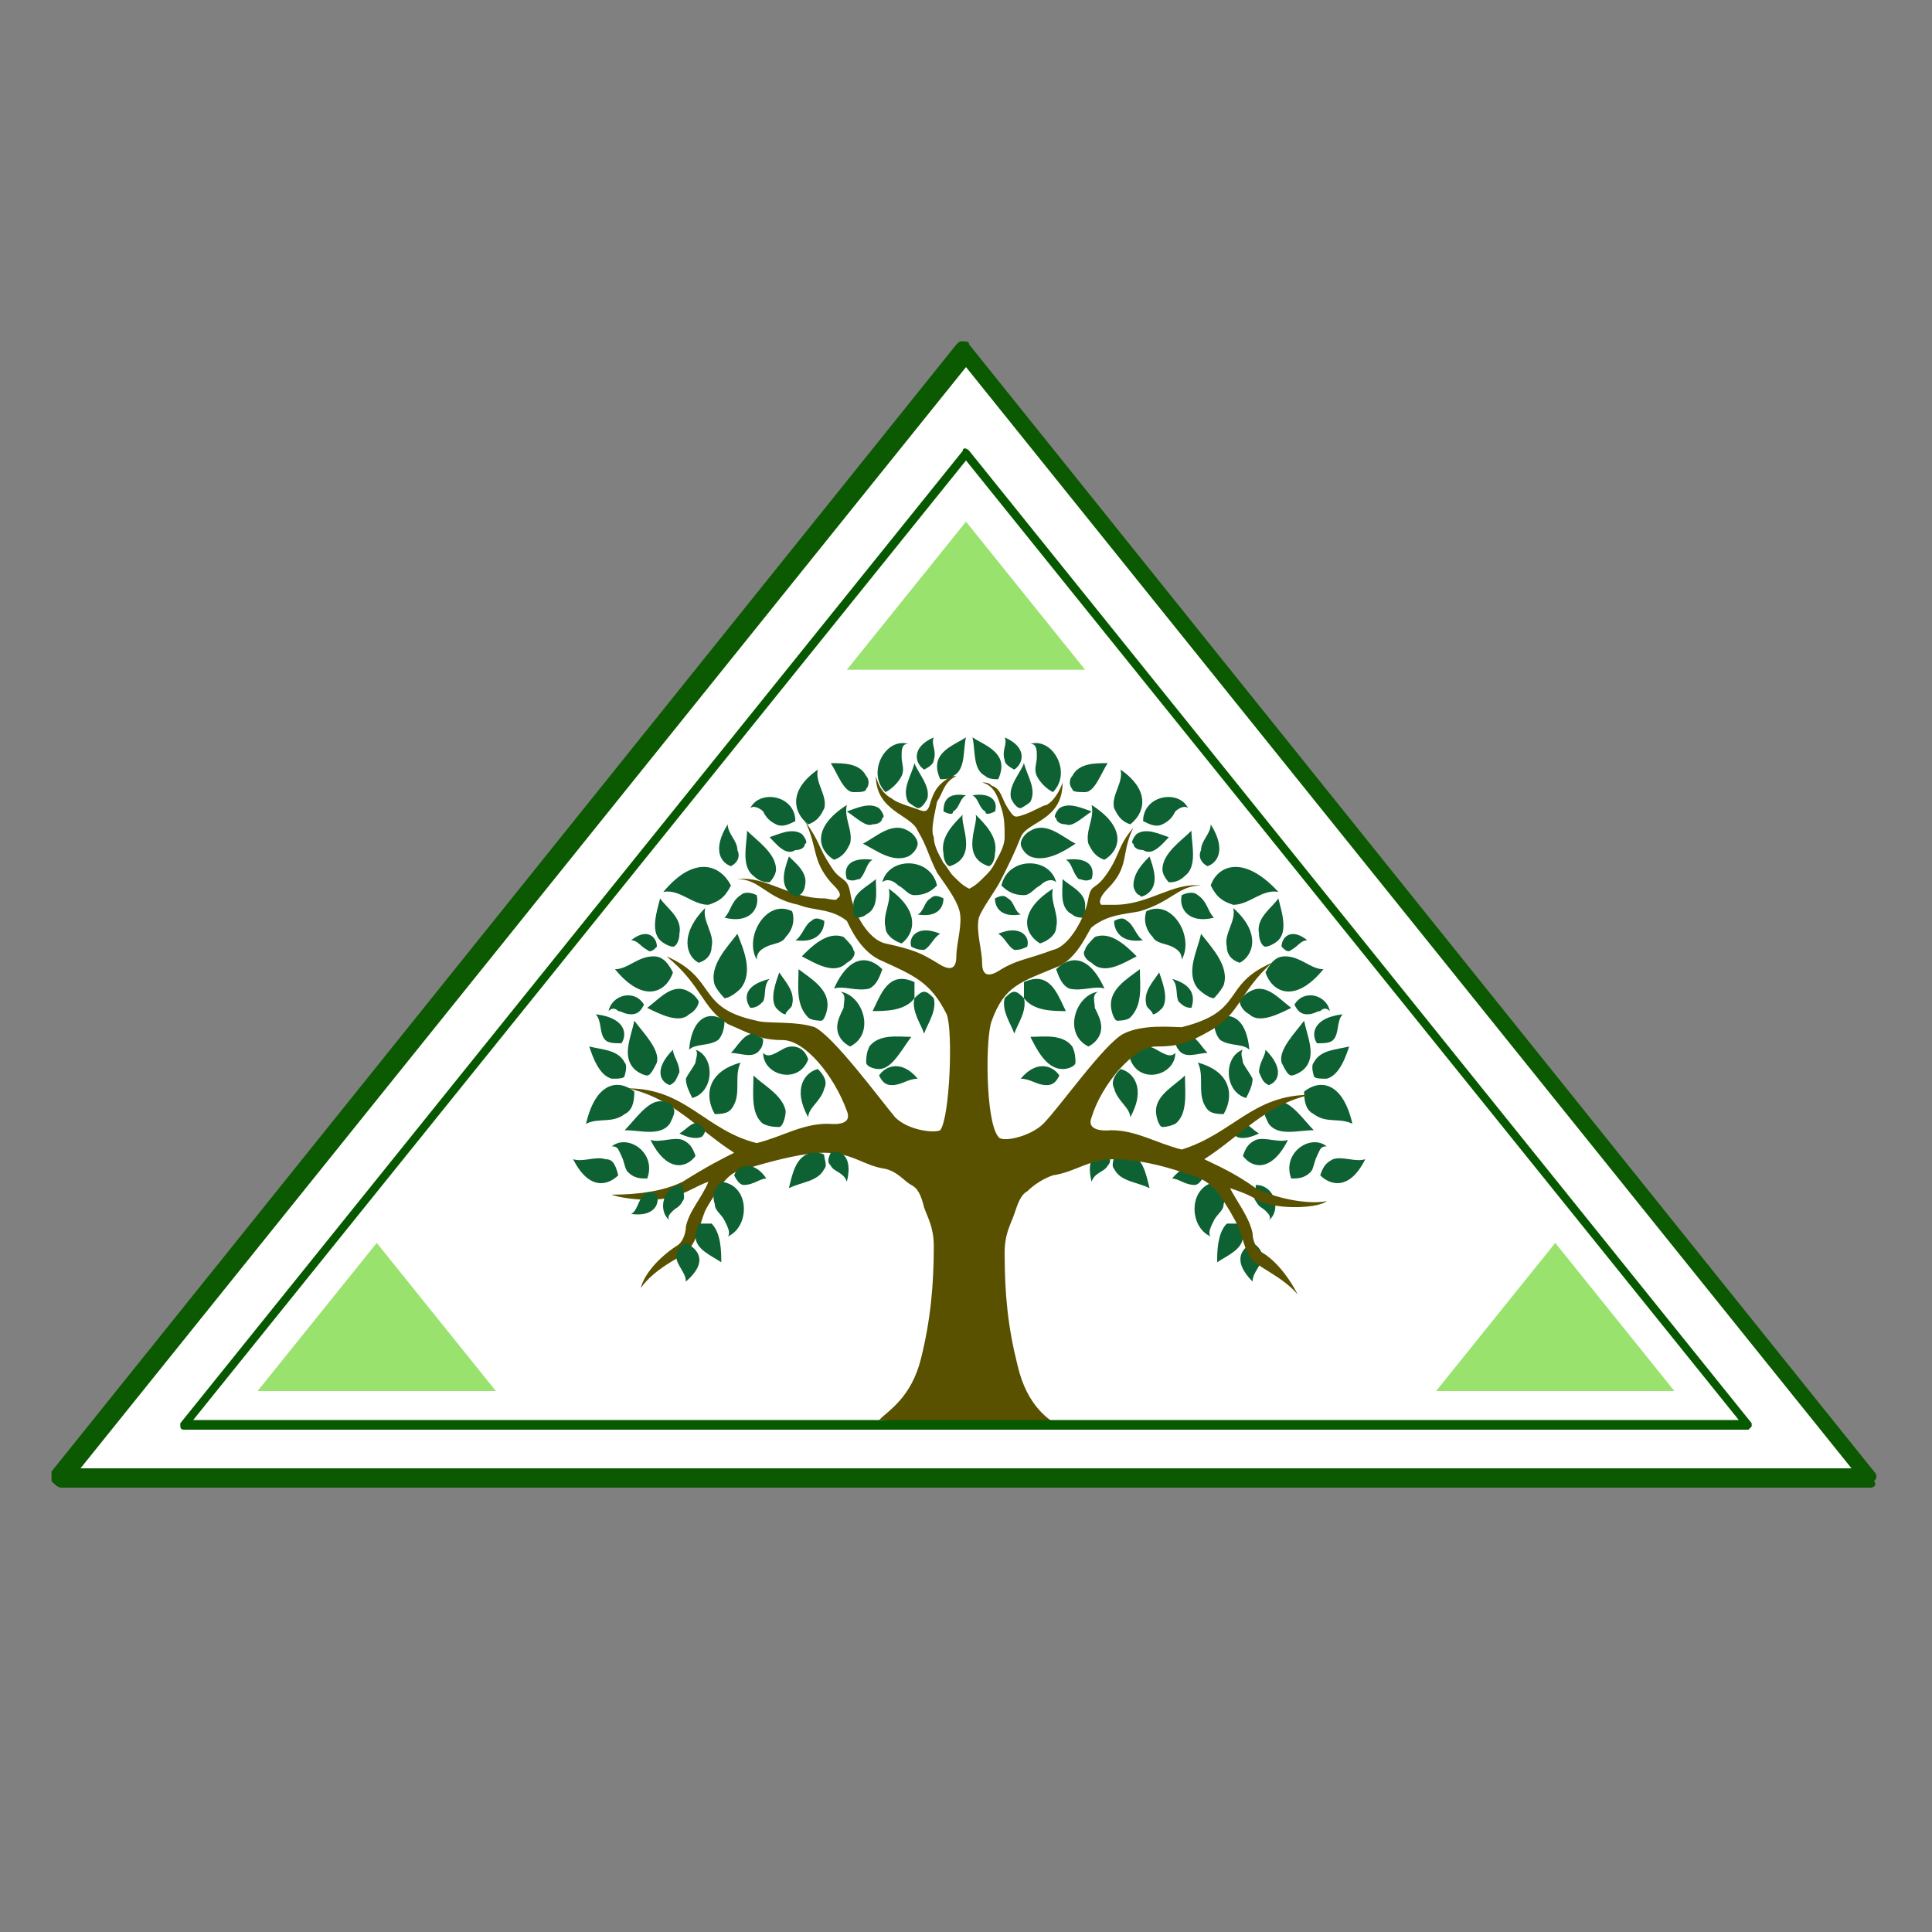 <?xml version="1.0" encoding="utf-8"?>
<!-- Generator: Adobe Illustrator 27.7.0, SVG Export Plug-In . SVG Version: 6.00 Build 0)  -->
<svg version="1.1" id="Layer_1" xmlns="http://www.w3.org/2000/svg" xmlns:xlink="http://www.w3.org/1999/xlink" x="0px" y="0px"
	 viewBox="0 0 60 60" style="enable-background:new 0 0 60 60;" xml:space="preserve">
<rect x="0" y="0" width="60" height="60" fill="#808080" stroke="none"/>
<style type="text/css">
	.st0{fill:#FFFFFF;}
	.st1{fill:#0B5900;}
	.st2{fill-rule:evenodd;clip-rule:evenodd;fill:#0D6132;}
	.st3{fill-rule:evenodd;clip-rule:evenodd;fill:#595000;}
	.st4{fill:#075900;}
	.st5{fill:#98E26D;}
</style>
<g>
	<g>
		<polygon class="st0" points="30,11 1.9,45.9 30,45.9 30,45.9 58.1,45.9 		"/>
		<path class="st1" d="M58.1,46.2H1.9c-0.1,0-0.2-0.1-0.3-0.2c0-0.1,0-0.2,0-0.3l28.1-35c0.1-0.1,0.1-0.1,0.2-0.1
			c0.1,0,0.2,0,0.2,0.1l28.1,35c0.1,0.1,0.1,0.2,0,0.3C58.3,46.1,58.2,46.2,58.1,46.2z M2.5,45.6h55L30,11.4L2.5,45.6z"/>
	</g>
	<g>
		<path class="st2" d="M26.1,30.8c0.2,0.1,0.1,0.3,0.1,0.5c-0.1,0.2-0.2,0.4-0.2,0.6c0,0.3,0.2,0.5,0.4,0.6
			C27.2,32.1,26.8,30.9,26.1,30.8"/>
		<path class="st2" d="M34.1,30.8c-0.2,0.1-0.1,0.3-0.1,0.5c0.1,0.2,0.2,0.4,0.2,0.6c0,0.3-0.2,0.5-0.4,0.6
			C33,32.1,33.4,30.9,34.1,30.8z"/>
		<path class="st2" d="M32.8,27.4c-0.1-0.1-0.3-0.1-0.5,0.1c-0.2,0.1-0.3,0.3-0.5,0.3c-0.3,0-0.5-0.1-0.7-0.3
			C31.3,26.6,32.6,26.6,32.8,27.4z"/>
		<path class="st2" d="M37.6,38.4c-0.1-0.1,0-0.3,0.1-0.5c0.1-0.2,0.3-0.3,0.3-0.5c0.1-0.3,0-0.5-0.2-0.7
			C36.9,36.8,36.9,38.1,37.6,38.4z"/>
		<path class="st2" d="M39.4,37.9c0.1-0.1,0-0.2-0.1-0.3c-0.1-0.1-0.2-0.1-0.3-0.3c-0.1-0.1,0-0.3,0-0.5
			C39.6,36.8,39.8,37.6,39.4,37.9z"/>
		<path class="st2" d="M32,23.1c0.2,0,0.2,0.2,0.2,0.4c0,0.2-0.1,0.4,0,0.6c0.1,0.2,0.3,0.4,0.5,0.5C33.3,24,32.7,22.9,32,23.1z"/>
		<path class="st2" d="M41.2,35.6c-0.2,0-0.2,0.1-0.3,0.3c-0.1,0.2-0.1,0.4-0.2,0.5c-0.2,0.2-0.4,0.2-0.6,0.2
			C39.8,35.8,40.7,35.2,41.2,35.6z"/>
		<path class="st2" d="M36.9,25.1c-0.1-0.1-0.3,0-0.4,0.1c-0.1,0.2-0.2,0.3-0.4,0.4c-0.2,0.1-0.4,0-0.6-0.1
			C35.5,24.7,36.6,24.5,36.9,25.1z"/>
		<path class="st2" d="M36.5,32.7c-0.1,0.1-0.2,0.1-0.4,0c-0.2-0.1-0.3-0.2-0.5-0.2c-0.2,0-0.4,0.1-0.5,0.4
			C35.4,33.7,36.5,33.4,36.5,32.7z"/>
		<path class="st2" d="M36.7,29.8c0-0.2-0.1-0.3-0.3-0.4c-0.2-0.1-0.5-0.1-0.6-0.3c-0.2-0.2-0.3-0.5-0.2-0.8
			C36.4,27.9,37.1,29.1,36.7,29.8z"/>
		<path class="st2" d="M41.3,31.4c-0.1-0.1-0.2-0.1-0.3,0c-0.1,0-0.2,0.1-0.4,0.1c-0.2,0-0.3-0.1-0.4-0.3
			C40.5,30.7,41.2,30.9,41.3,31.4z"/>
		<path class="st2" d="M38.6,32.6c-0.1,0.1,0,0.3,0,0.4c0.1,0.2,0.2,0.3,0.3,0.5c0,0.2-0.1,0.4-0.2,0.6C38,33.9,38,32.8,38.6,32.6z"
			/>
		<path class="st2" d="M30.2,22.9c0.3,0.2,0.9,0.4,0.9,0.9c0,0.2-0.1,0.4-0.1,0.4c-0.1,0-0.3,0-0.4-0.1
			C30.2,23.9,30.3,23.3,30.2,22.9z"/>
		<path class="st2" d="M35.3,29.7c-0.4,0.2-1,0.6-1.4,0.2c-0.2-0.1-0.3-0.3-0.2-0.4c0-0.1,0.2-0.3,0.3-0.4
			C34.5,28.9,35,29.4,35.3,29.7z"/>
		<path class="st2" d="M40.1,31.3c-0.4-0.3-0.8-0.8-1.3-0.5c-0.2,0.1-0.3,0.3-0.3,0.3c0,0.1,0.1,0.3,0.3,0.4
			C39.1,31.8,39.7,31.5,40.1,31.3z"/>
		<path class="st2" d="M35.7,26.6c0.1,0.3,0.3,0.8,0,1.1c-0.1,0.1-0.3,0.2-0.3,0.1c-0.1,0-0.2-0.2-0.2-0.3
			C35.2,27.1,35.5,26.8,35.7,26.6z"/>
		<path class="st2" d="M41.9,32.5c-0.4,0.1-0.9,0.1-1.1,0.5c-0.1,0.1,0,0.4,0,0.4c0,0.1,0.2,0.1,0.4,0.1
			C41.6,33.4,41.8,32.8,41.9,32.5z"/>
		<path class="st2" d="M36,30.2c-0.2,0.3-0.5,0.6-0.4,1c0,0.1,0.2,0.2,0.2,0.3c0.1,0,0.2-0.1,0.3-0.2C36.3,31,36.1,30.5,36,30.2z"/>
		<path class="st2" d="M39.7,27.9c0.1,0.4,0.3,1,0,1.3c-0.1,0.1-0.3,0.2-0.4,0.2c-0.1,0-0.2-0.2-0.2-0.4
			C39,28.5,39.5,28.2,39.7,27.9z"/>
		<path class="st2" d="M32,32.2c0.4,0,1-0.1,1.3,0.3c0.1,0.2,0.1,0.4,0.1,0.5c0,0.1-0.2,0.2-0.4,0.2C32.5,33.2,32.2,32.6,32,32.2z"
			/>
		<path class="st2" d="M33.4,26.2c-0.4-0.2-0.9-0.7-1.4-0.4c-0.2,0.1-0.3,0.3-0.3,0.4c0,0.1,0.1,0.3,0.3,0.4
			C32.5,26.8,33.1,26.4,33.4,26.2z"/>
		<path class="st2" d="M40.5,31.7c0.1,0.5,0.4,1.1,0,1.5c-0.1,0.1-0.3,0.2-0.4,0.2c-0.1,0-0.2-0.2-0.3-0.4
			C39.7,32.6,40.2,32.1,40.5,31.7z"/>
		<path class="st2" d="M33.1,31.4c-0.2-0.4-0.4-1-0.9-1c-0.2,0-0.4,0.1-0.4,0.1c0,0.1,0,0.3,0,0.5C32.1,31.4,32.7,31.4,33.1,31.4z"
			/>
		<path class="st2" d="M37.3,29c0.3,0.4,0.9,1,0.7,1.6c-0.1,0.2-0.3,0.4-0.3,0.4c-0.1,0-0.3-0.1-0.5-0.3
			C36.8,30.2,37.2,29.5,37.3,29z"/>
		<path class="st2" d="M37.5,32.7c-0.3,0-0.7,0.2-0.9-0.1c-0.1-0.1-0.1-0.3-0.1-0.3c0-0.1,0.2-0.1,0.3-0.2
			C37.1,32.1,37.3,32.5,37.5,32.7z"/>
		<path class="st2" d="M31.8,23.7c0.1,0.4,0.4,0.8,0.2,1.2c-0.1,0.1-0.3,0.2-0.3,0.2c-0.1,0-0.2-0.1-0.3-0.3
			C31.3,24.4,31.7,24,31.8,23.7z"/>
		<path class="st2" d="M40.8,35.1c-0.5,0-1.1,0.2-1.4-0.2c-0.1-0.2-0.2-0.4-0.1-0.5c0-0.1,0.2-0.2,0.4-0.2
			C40.1,34.2,40.5,34.8,40.8,35.1z"/>
		<path class="st2" d="M33,27.3c0,0.4-0.1,0.9,0.3,1.1c0.1,0.1,0.3,0.1,0.3,0.1c0.1,0,0.1-0.2,0.1-0.4C33.7,27.7,33.2,27.5,33,27.3z
			"/>
		<path class="st2" d="M37.8,39.2c0.3-0.2,0.8-0.4,0.8-0.8c0-0.2-0.1-0.3-0.1-0.4c-0.1,0-0.2,0-0.4,0C37.8,38.3,37.8,38.9,37.8,39.2
			z"/>
		<path class="st2" d="M33.9,25.2c-0.3-0.1-0.7-0.3-1-0.1c-0.1,0.1-0.2,0.3-0.1,0.3c0,0.1,0.1,0.2,0.3,0.2
			C33.3,25.7,33.6,25.4,33.9,25.2z"/>
		<path class="st2" d="M36.3,26c-0.3-0.1-0.7-0.3-1-0.1c-0.1,0.1-0.2,0.3-0.1,0.3c0,0.1,0.1,0.2,0.3,0.2
			C35.8,26.6,36.1,26.2,36.3,26z"/>
		<path class="st2" d="M39.1,35.2c-0.2,0.1-0.5,0.2-0.7,0.1c-0.1-0.1-0.1-0.2-0.1-0.2c0,0,0.1-0.1,0.2-0.2
			C38.7,34.8,38.9,35.1,39.1,35.2z"/>
		<path class="st2" d="M31.5,32.1c0.1-0.3,0.4-0.7,0.3-1.1c-0.1-0.1-0.2-0.2-0.3-0.2c-0.1,0-0.2,0.1-0.3,0.2
			C31.1,31.4,31.4,31.8,31.5,32.1z"/>
		<path class="st2" d="M34.4,23.7c-0.4,0-0.9,0-1.1,0.4c-0.1,0.1-0.1,0.3,0,0.4c0,0.1,0.2,0.1,0.4,0.1C34,24.6,34.2,24,34.4,23.7z"
			/>
		<path class="st2" d="M35.4,30.1c0,0.5,0.1,1.1-0.3,1.5c-0.1,0.1-0.4,0.1-0.4,0.1c-0.1,0-0.2-0.3-0.2-0.5
			C34.5,30.7,35,30.4,35.4,30.1z"/>
		<path class="st2" d="M37,25.8c-0.3,0.3-0.9,0.7-0.9,1.2c0,0.2,0.2,0.4,0.2,0.4c0.1,0,0.3,0,0.5-0.2C37.2,26.9,37,26.2,37,25.8z"/>
		<path class="st2" d="M35.7,36.9c-0.1-0.4-0.2-1-0.7-1.1c-0.2,0-0.4,0-0.4,0.1c0,0.1-0.1,0.3,0,0.4C34.8,36.7,35.3,36.7,35.7,36.9z
			"/>
		<path class="st2" d="M36.8,33.4c0,0.5,0.1,1.2-0.3,1.5c-0.2,0.1-0.4,0.1-0.4,0.1c-0.1,0-0.2-0.3-0.2-0.5
			C35.9,34,36.5,33.7,36.8,33.4z"/>
		<path class="st2" d="M32.8,30.1c0.1,0.3,0.2,0.5,0.4,0.6c0.4,0.1,0.8-0.1,1.1,0C33.8,29.6,33.2,29.7,32.8,30.1z"/>
		<path class="st2" d="M38.5,29.9c-0.3-0.1-0.4-0.3-0.4-0.5c-0.1-0.4,0.3-0.8,0.2-1.2C39.2,29,38.9,29.7,38.5,29.9z"/>
		<path class="st2" d="M35.1,25.6c-0.3-0.1-0.4-0.3-0.5-0.5c-0.1-0.4,0.3-0.8,0.2-1.2C35.8,24.6,35.5,25.3,35.1,25.6z"/>
		<path class="st2" d="M37.4,36.5c-0.1,0.2-0.2,0.3-0.3,0.3c-0.3,0-0.5-0.2-0.7-0.2C36.9,36,37.3,36.2,37.4,36.5z"/>
		<path class="st2" d="M37.7,31.7c0,0.3,0.1,0.5,0.2,0.6c0.3,0.2,0.7,0.1,0.9,0.3C38.7,31.5,38.1,31.4,37.7,31.7z"/>
		<path class="st2" d="M34.4,35.8c0.1,0.2,0.1,0.3,0,0.4c-0.1,0.2-0.4,0.2-0.5,0.5C33.7,35.9,34.1,35.7,34.4,35.8z"/>
		<path class="st2" d="M34.3,26.7c-0.3-0.1-0.4-0.3-0.5-0.5c-0.1-0.4,0.2-0.8,0.1-1.2C35,25.7,34.8,26.4,34.3,26.7z"/>
		<path class="st2" d="M37.5,26.9c-0.2-0.1-0.3-0.3-0.2-0.5c0-0.3,0.3-0.5,0.3-0.8C38.1,26.4,37.8,26.8,37.5,26.9z"/>
		<path class="st2" d="M33.9,27.3c-0.2,0.1-0.3,0-0.4,0c-0.2-0.2-0.2-0.5-0.4-0.6C33.9,26.6,34,27,33.9,27.3z"/>
		<path class="st2" d="M31.5,23.9c-0.2-0.1-0.3-0.2-0.3-0.3c-0.1-0.3,0.1-0.5,0-0.7C31.9,23.2,31.8,23.7,31.5,23.9z"/>
		<path class="st2" d="M38.9,38.6c0.2,0.1,0.3,0.3,0.3,0.4c0,0.3-0.3,0.5-0.3,0.8C38.3,39.2,38.5,38.8,38.9,38.6z"/>
		<path class="st2" d="M34.8,33.2c-0.2,0.2-0.3,0.4-0.2,0.6c0.1,0.4,0.5,0.6,0.5,0.9C35.6,33.8,35.2,33.3,34.8,33.2z"/>
		<path class="st2" d="M40.5,33.9c0,0.4,0.1,0.6,0.3,0.7c0.4,0.3,0.8,0.1,1.2,0.3C41.7,33.6,41,33.5,40.5,33.9z"/>
		<path class="st2" d="M32.9,33.4c-0.1,0.2-0.2,0.3-0.4,0.3c-0.3,0-0.5-0.2-0.8-0.2C32.2,32.9,32.7,33.1,32.9,33.4z"/>
		<path class="st2" d="M41,36.5c0.1-0.3,0.2-0.4,0.4-0.5c0.3-0.1,0.7,0.1,1,0C41.9,37,41.3,36.8,41,36.5z"/>
		<path class="st2" d="M37,31.3c-0.2,0-0.3-0.1-0.4-0.2c-0.1-0.2,0-0.5-0.2-0.7C37.1,30.6,37.1,31,37,31.3z"/>
		<path class="st2" d="M39.4,33.7c-0.2-0.1-0.2-0.2-0.3-0.4c0-0.3,0.2-0.5,0.2-0.7C39.9,33.2,39.7,33.6,39.4,33.7z"/>
		<path class="st2" d="M40.9,32.4c0.2,0,0.4,0,0.5-0.1c0.2-0.2,0.1-0.6,0.3-0.8C40.8,31.6,40.7,32.1,40.9,32.4z"/>
		<path class="st2" d="M30.9,27.9c0.2-0.1,0.3-0.1,0.4,0c0.2,0.1,0.2,0.4,0.4,0.5C31.1,28.5,30.9,28.2,30.9,27.9z"/>
		<path class="st2" d="M34.6,28.6c0.2-0.1,0.3-0.1,0.4,0c0.2,0.1,0.3,0.5,0.5,0.6C34.8,29.3,34.6,28.9,34.6,28.6z"/>
		<path class="st2" d="M39.8,29.4c0.1,0.1,0.2,0.2,0.3,0.1c0.2-0.1,0.3-0.3,0.5-0.3C40.1,28.8,39.8,29.1,39.8,29.4z"/>
		<path class="st2" d="M36.7,27.8c0.2-0.1,0.4-0.1,0.5,0c0.3,0.2,0.3,0.5,0.5,0.7C36.9,28.7,36.6,28.2,36.7,27.8z"/>
		<path class="st2" d="M38.6,35.9c0.1-0.3,0.2-0.4,0.4-0.5c0.3-0.1,0.7,0.1,1,0C39.5,36.4,38.9,36.3,38.6,35.9z"/>
		<path class="st2" d="M37.6,27.5c0.2,0.4,0.4,0.5,0.7,0.6c0.5,0,0.9-0.5,1.4-0.4C38.6,26.5,37.8,26.9,37.6,27.5z"/>
		<path class="st2" d="M39.3,30.2c0.2-0.4,0.4-0.5,0.6-0.5c0.5,0,0.8,0.4,1.2,0.4C40.2,31.2,39.5,30.8,39.3,30.2z"/>
		<path class="st2" d="M31.9,29.4c-0.2,0.1-0.3,0.1-0.4,0.1c-0.2-0.1-0.3-0.4-0.5-0.5C31.7,28.7,32,29.1,31.9,29.4z"/>
		<path class="st2" d="M38,34.6c-0.4,0-0.5-0.1-0.6-0.3c-0.2-0.4,0-0.9-0.2-1.3C38.3,33.3,38.3,34.1,38,34.6z"/>
		<path class="st2" d="M32.3,29.3c0.3-0.1,0.5-0.3,0.5-0.5c0.1-0.4-0.2-0.8-0.1-1.2C31.6,28.3,31.8,29,32.3,29.3z"/>
		<path class="st3" d="M27.3,44.1c0.3-0.3,1-0.7,1.3-1.9c0.3-1.2,0.4-2.3,0.4-3.5c0-0.6-0.2-0.9-0.3-1.2c-0.1-0.4-0.2-0.6-0.4-0.7
			c-0.2-0.1-0.4-0.4-0.8-0.5c-0.7-0.1-1-0.5-1.9-0.5c-0.6,0-1.4,0.2-2.1,0.4c-0.6,0.2-0.7,0.1-1.1,0.6c-0.2,0.3-0.4,0.6-0.5,0.8
			c-0.2,0.5-0.2,0.8-0.5,1.2c-0.1,0.2-1,0.5-1.5,1.2c0.1-0.4,0.5-0.9,1.1-1.3c0.2-0.1,0.3-0.4,0.3-0.6c0.1-0.5,0.5-0.9,0.7-1.4
			c-0.3,0.1-0.6,0.3-0.9,0.4c-0.7,0.3-1.9,0.1-2.1,0c0.3,0,1.4,0,2.2-0.4c0.8-0.5,1.2-0.7,1.6-0.9c-1.1-0.7-1.9-1.7-3.3-2
			c1.8,0,2.4,1.3,4,1.7c0.8-0.2,1.4-0.6,2.2-0.6c0.1,0,0.8,0.1,0.6-0.4c-0.4-1.1-1.3-2.2-2-2.2c-0.7,0-1-0.2-1.7-0.5
			c-0.8-0.5-0.8-1.2-1.9-2.1c1.6,0.7,0.9,1.6,2.8,2c0.3,0.1,1.2,0,1.8,0.2c0.6,0.3,2,2.2,2.5,2.8c0.4,0.4,1.2,0.5,1.4,0.4
			c0.3-0.4,0.4-3.1,0.2-3.6c-0.5-1-1-1.2-2.1-1.7c-0.6-0.3-0.9-1-1-1.2c-0.5-0.4-1-0.3-1.5-0.5c-1-0.2-1.2-0.8-1.9-0.8
			c0.9-0.1,1.6,0.6,2.7,0.6c0.1,0,0.4,0.1,0.4,0c0.2-0.1,0-0.3-0.2-0.5c-0.6-0.7-0.4-1.1-0.8-1.9c0.5,0.7,0.4,0.8,0.8,1.4
			c0.3,0.5,0.5,0.3,0.6,0.8c0.1,0.7,0.6,1.5,1.1,1.6c0.9,0.2,1.1,0.3,1.6,0.6c0.3,0.2,0.6,0.3,0.6-0.2c0-0.4,0.2-1,0.1-1.4
			c-0.1-0.4-0.5-0.9-0.7-1.2c-0.3-0.6-0.3-0.8-0.6-1.3c-0.2-0.5-1.3-0.6-1.3-1.7c0.1,0.4,0.3,0.6,0.5,0.7c0.1,0.1,0.4,0.2,0.7,0.3
			c0.3,0.1,0.4,0.2,0.5-0.2c0.1-0.3,0.2-0.5,0.5-0.7c0.1-0.1,0.2-0.1,0.3-0.1c-0.4,0.2-0.4,0.5-0.6,0.8C29,25.4,28.9,25.8,29,26
			c0,0.3,0.2,0.6,0.3,0.8c0.1,0.1,0.2,0.3,0.3,0.4c0.2,0.2,0.3,0.3,0.5,0.4c0.2-0.1,0.3-0.2,0.5-0.4c0.1-0.1,0.2-0.2,0.3-0.4
			c0.1-0.2,0.3-0.5,0.3-0.8c0-0.3,0-0.6-0.1-0.9c-0.1-0.3-0.2-0.7-0.6-0.8c0.1,0,0.2,0,0.3,0.1c0.3,0.1,0.3,0.4,0.5,0.7
			c0.2,0.3,0.2,0.3,0.5,0.2c0.3-0.1,0.6-0.3,0.7-0.3c0.2-0.1,0.4-0.4,0.5-0.7c0,1.2-1.1,1.2-1.3,1.7c-0.2,0.5-0.3,0.7-0.6,1.3
			c-0.2,0.4-0.6,0.9-0.7,1.2c-0.1,0.4,0.1,1,0.1,1.4c0,0.5,0.3,0.4,0.6,0.2c0.5-0.3,0.8-0.3,1.6-0.6c0.5-0.1,1-1,1.1-1.6
			c0.1-0.5,0.2-0.2,0.6-0.8c0.4-0.6,0.3-0.8,0.8-1.4c-0.4,0.8-0.1,1.2-0.8,1.9c-0.2,0.2-0.3,0.4-0.2,0.5c0.1,0,0.3,0,0.4,0
			c1.1,0,1.8-0.7,2.7-0.6c-0.7,0-0.9,0.5-1.9,0.8c-0.5,0.1-1,0.1-1.5,0.5c-0.1,0.1-0.4,0.9-1,1.2c-1.2,0.5-1.7,0.6-2.1,1.7
			c-0.2,0.5-0.2,3.1,0.2,3.6c0.1,0.2,1,0,1.4-0.4c0.5-0.5,1.9-2.5,2.5-2.8c0.6-0.3,1.5-0.2,1.8-0.2c2-0.5,1.2-1.3,2.8-2
			c-1,0.9-1,1.6-1.9,2.1c-0.7,0.4-1,0.5-1.7,0.5c-0.7,0-1.7,1.2-2,2.2c-0.2,0.5,0.6,0.4,0.6,0.4c0.8,0,1.4,0.4,2.2,0.6
			c1.6-0.5,2.2-1.7,4-1.7c-1.4,0.3-2.2,1.3-3.3,2c0.4,0.2,0.9,0.4,1.6,0.9c0.8,0.4,1.8,0.5,2.2,0.4c-0.2,0.2-1.4,0.3-2.1,0
			c-0.3-0.2-0.6-0.3-0.9-0.4c0.2,0.4,0.6,0.9,0.7,1.4c0,0.2,0.1,0.5,0.3,0.6c0.5,0.3,0.9,0.9,1.1,1.3c-0.5-0.6-1.4-0.9-1.5-1.2
			c-0.2-0.3-0.2-0.7-0.5-1.2c-0.1-0.2-0.3-0.5-0.5-0.8c-0.4-0.4-0.5-0.4-1.1-0.6c-0.6-0.2-1.4-0.4-2.1-0.4c-0.8,0-1.2,0.4-1.9,0.5
			c-0.3,0.1-0.6,0.3-0.8,0.5c-0.2,0.1-0.3,0.4-0.4,0.7c-0.1,0.3-0.3,0.6-0.3,1.2c0,1.3,0.1,2.3,0.4,3.5c0.3,1.3,1,1.7,1.3,1.9"/>
		<path class="st2" d="M27.4,27.4c0.1-0.1,0.3-0.1,0.5,0.1c0.2,0.1,0.3,0.3,0.5,0.3c0.3,0,0.5-0.1,0.7-0.3
			C28.9,26.6,27.6,26.6,27.4,27.4z"/>
		<path class="st2" d="M22.6,38.4c0.1-0.1,0-0.3-0.1-0.5c-0.1-0.2-0.3-0.3-0.3-0.5c-0.1-0.3,0-0.5,0.2-0.7
			C23.3,36.8,23.3,38.1,22.6,38.4z"/>
		<path class="st2" d="M20.8,37.9c-0.1-0.1,0-0.2,0.1-0.3c0.1-0.1,0.2-0.1,0.3-0.3c0.1-0.1,0-0.3,0-0.5
			C20.6,36.8,20.4,37.6,20.8,37.9z"/>
		<path class="st2" d="M28.2,23.1c-0.2,0-0.2,0.2-0.2,0.4c0,0.2,0.1,0.4,0,0.6c-0.1,0.2-0.3,0.4-0.5,0.5
			C26.9,24,27.5,22.9,28.2,23.1z"/>
		<path class="st2" d="M19,35.6c0.2,0,0.2,0.1,0.3,0.3c0.1,0.2,0.1,0.4,0.2,0.5c0.2,0.2,0.4,0.2,0.6,0.2
			C20.4,35.8,19.5,35.2,19,35.6z"/>
		<path class="st2" d="M23.3,25.1c0.1-0.1,0.3,0,0.4,0.1c0.1,0.2,0.2,0.3,0.4,0.4c0.2,0.1,0.4,0,0.6-0.1
			C24.7,24.7,23.6,24.5,23.3,25.1z"/>
		<path class="st2" d="M23.7,32.7c0.1,0.1,0.2,0.1,0.4,0c0.2-0.1,0.3-0.2,0.5-0.2c0.2,0,0.4,0.1,0.5,0.4
			C24.8,33.7,23.7,33.4,23.7,32.7z"/>
		<path class="st2" d="M23.5,29.8c0-0.2,0.1-0.3,0.3-0.4c0.2-0.1,0.5-0.1,0.6-0.3c0.2-0.2,0.3-0.5,0.2-0.8
			C23.8,27.9,23.1,29.1,23.5,29.8z"/>
		<path class="st2" d="M18.9,31.4c0.1-0.1,0.2-0.1,0.3,0c0.1,0,0.2,0.1,0.4,0.1c0.2,0,0.3-0.1,0.4-0.3C19.7,30.7,19,30.9,18.9,31.4z
			"/>
		<path class="st2" d="M21.6,32.6c0.1,0.1,0,0.3,0,0.4c-0.1,0.2-0.2,0.3-0.3,0.5c0,0.2,0.1,0.4,0.2,0.6
			C22.2,33.9,22.2,32.8,21.6,32.6z"/>
		<path class="st2" d="M30,22.9c-0.3,0.2-0.9,0.4-0.9,0.9c0,0.2,0.1,0.4,0.1,0.4c0.1,0,0.3,0,0.4-0.1C30,23.9,29.9,23.3,30,22.9z"/>
		<path class="st2" d="M24.9,29.7c0.4,0.2,1,0.6,1.4,0.2c0.2-0.1,0.3-0.3,0.2-0.4c0-0.1-0.2-0.3-0.3-0.4
			C25.7,28.9,25.2,29.4,24.9,29.7z"/>
		<path class="st2" d="M20.1,31.3c0.4-0.3,0.8-0.8,1.3-0.5c0.2,0.1,0.3,0.3,0.3,0.3c0,0.1-0.1,0.3-0.3,0.4
			C21.1,31.8,20.5,31.5,20.1,31.3z"/>
		<path class="st2" d="M24.5,26.6c-0.1,0.3-0.3,0.8,0,1.1c0.1,0.1,0.3,0.2,0.3,0.1c0.1,0,0.2-0.2,0.2-0.3
			C25.1,27.1,24.7,26.8,24.5,26.6z"/>
		<path class="st2" d="M18.3,32.5c0.4,0.1,0.9,0.1,1.1,0.5c0.1,0.1,0,0.4,0,0.4c0,0.1-0.2,0.1-0.4,0.1
			C18.6,33.4,18.4,32.8,18.3,32.5z"/>
		<path class="st2" d="M24.2,30.2c0.2,0.3,0.5,0.6,0.4,1c0,0.1-0.2,0.2-0.2,0.3c-0.1,0-0.2-0.1-0.3-0.2C23.9,31,24.1,30.5,24.2,30.2
			z"/>
		<path class="st2" d="M20.5,27.9c-0.1,0.4-0.3,1,0,1.3c0.1,0.1,0.3,0.2,0.4,0.2c0.1,0,0.2-0.2,0.2-0.4
			C21.2,28.5,20.7,28.2,20.5,27.9z"/>
		<path class="st2" d="M28.3,32.2c-0.4,0-1-0.1-1.3,0.3c-0.1,0.2-0.1,0.4-0.1,0.5c0,0.1,0.2,0.2,0.4,0.2
			C27.7,33.2,28,32.6,28.3,32.2z"/>
		<path class="st2" d="M26.8,26.2c0.4-0.2,0.9-0.7,1.4-0.4c0.2,0.1,0.3,0.3,0.3,0.4c0,0.1-0.1,0.3-0.3,0.4
			C27.7,26.8,27.2,26.4,26.8,26.2z"/>
		<path class="st2" d="M19.7,31.7c-0.1,0.5-0.4,1.1,0,1.5c0.1,0.1,0.3,0.2,0.4,0.2c0.1,0,0.2-0.2,0.3-0.4
			C20.5,32.6,20,32.1,19.7,31.7z"/>
		<path class="st2" d="M27.1,31.4c0.2-0.4,0.4-1,0.9-1c0.2,0,0.4,0.1,0.4,0.1c0,0.1,0,0.3,0,0.5C28.1,31.4,27.5,31.4,27.1,31.4z"/>
		<path class="st2" d="M22.9,29c-0.3,0.4-0.9,1-0.7,1.6c0.1,0.2,0.3,0.4,0.3,0.4c0.1,0,0.3-0.1,0.5-0.3C23.4,30.2,23.1,29.5,22.9,29
			z"/>
		<path class="st2" d="M22.7,32.7c0.3,0,0.7,0.2,0.9-0.1c0.1-0.1,0.1-0.3,0.1-0.3c0-0.1-0.2-0.1-0.3-0.2
			C23.1,32.1,22.9,32.5,22.7,32.7z"/>
		<path class="st2" d="M28.4,23.7c-0.1,0.4-0.4,0.8-0.2,1.2c0.1,0.1,0.3,0.2,0.3,0.2c0.1,0,0.2-0.1,0.3-0.3
			C28.9,24.4,28.5,24,28.4,23.7z"/>
		<path class="st2" d="M19.4,35.1c0.5,0,1.1,0.2,1.4-0.2c0.1-0.2,0.2-0.4,0.1-0.5c0-0.1-0.2-0.2-0.4-0.2
			C20.1,34.2,19.7,34.8,19.4,35.1z"/>
		<path class="st2" d="M27.2,27.3c0,0.4,0.1,0.9-0.3,1.1c-0.1,0.1-0.3,0.1-0.3,0.1c-0.1,0-0.1-0.2-0.1-0.4
			C26.5,27.7,27,27.5,27.2,27.3z"/>
		<path class="st2" d="M22.4,39.2c-0.3-0.2-0.8-0.4-0.8-0.8c0-0.2,0.1-0.3,0.1-0.4c0.1,0,0.2,0,0.4,0C22.4,38.3,22.4,38.9,22.4,39.2
			z"/>
		<path class="st2" d="M26.3,25.2c0.3-0.1,0.7-0.3,1-0.1c0.1,0.1,0.2,0.3,0.1,0.3c0,0.1-0.1,0.2-0.3,0.2
			C26.9,25.7,26.6,25.4,26.3,25.2z"/>
		<path class="st2" d="M23.9,26c0.3-0.1,0.7-0.3,1-0.1c0.1,0.1,0.2,0.3,0.1,0.3c0,0.1-0.1,0.2-0.3,0.2C24.4,26.6,24.1,26.2,23.9,26z
			"/>
		<path class="st2" d="M21.1,35.2c0.2,0.1,0.5,0.2,0.7,0.1c0.1-0.1,0.1-0.2,0.1-0.2c0,0-0.1-0.1-0.2-0.2
			C21.5,34.8,21.3,35.1,21.1,35.2z"/>
		<path class="st2" d="M28.7,32.1c-0.1-0.3-0.4-0.7-0.3-1.1c0.1-0.1,0.2-0.2,0.3-0.2c0.1,0,0.2,0.1,0.3,0.2
			C29.1,31.4,28.8,31.8,28.7,32.1z"/>
		<path class="st2" d="M25.8,23.7c0.4,0,0.9,0,1.1,0.4c0.1,0.1,0.1,0.3,0,0.4c0,0.1-0.2,0.1-0.4,0.1C26.2,24.6,26,24,25.8,23.7z"/>
		<path class="st2" d="M24.8,30.1c0,0.5-0.1,1.1,0.3,1.5c0.1,0.1,0.4,0.1,0.4,0.1c0.1,0,0.2-0.3,0.2-0.5
			C25.7,30.7,25.2,30.4,24.8,30.1z"/>
		<path class="st2" d="M23.2,25.8c0.3,0.3,0.9,0.7,0.9,1.2c0,0.2-0.2,0.4-0.2,0.4c-0.1,0-0.3,0-0.5-0.2C23,26.9,23.2,26.2,23.2,25.8
			z"/>
		<path class="st2" d="M24.5,36.9c0.1-0.4,0.2-1,0.7-1.1c0.2,0,0.4,0,0.4,0.1c0,0.1,0.1,0.3,0,0.4C25.4,36.7,24.9,36.7,24.5,36.9z"
			/>
		<path class="st2" d="M23.4,33.4c0,0.5-0.1,1.2,0.3,1.5c0.2,0.1,0.4,0.1,0.5,0.1c0.1,0,0.2-0.3,0.2-0.5
			C24.3,34,23.7,33.7,23.4,33.4z"/>
		<path class="st2" d="M27.4,30.1c-0.1,0.3-0.2,0.5-0.4,0.6c-0.4,0.1-0.8-0.1-1.1,0C26.4,29.6,27,29.7,27.4,30.1z"/>
		<path class="st2" d="M21.7,29.9c0.3-0.1,0.4-0.3,0.4-0.5c0.1-0.4-0.3-0.8-0.2-1.2C21.1,29,21.3,29.7,21.7,29.9z"/>
		<path class="st2" d="M25.1,25.6c0.3-0.1,0.4-0.3,0.5-0.5c0.1-0.4-0.3-0.8-0.2-1.2C24.4,24.6,24.7,25.3,25.1,25.6z"/>
		<path class="st2" d="M22.8,36.5c0.1,0.2,0.2,0.3,0.3,0.3c0.3,0,0.5-0.2,0.7-0.2C23.4,36,22.9,36.2,22.8,36.5z"/>
		<path class="st2" d="M22.5,31.7c0,0.3-0.1,0.5-0.2,0.6c-0.3,0.2-0.7,0.1-0.9,0.3C21.5,31.5,22.1,31.4,22.5,31.7z"/>
		<path class="st2" d="M25.8,35.8c-0.1,0.2-0.1,0.3,0,0.4c0.1,0.2,0.4,0.2,0.5,0.5C26.5,35.9,26.1,35.7,25.8,35.8z"/>
		<path class="st2" d="M25.9,26.7c0.3-0.1,0.4-0.3,0.5-0.5c0.1-0.4-0.2-0.8-0.1-1.2C25.2,25.7,25.4,26.4,25.9,26.7z"/>
		<path class="st2" d="M22.7,26.9c0.2-0.1,0.3-0.3,0.2-0.5c0-0.3-0.3-0.5-0.3-0.8C22.1,26.4,22.4,26.8,22.7,26.9z"/>
		<path class="st2" d="M26.3,27.3c0.2,0.1,0.3,0,0.4,0c0.2-0.2,0.2-0.5,0.4-0.6C26.3,26.6,26.2,27,26.3,27.3z"/>
		<path class="st2" d="M28.7,23.9c0.2-0.1,0.3-0.2,0.3-0.3c0.1-0.3-0.1-0.5,0-0.7C28.3,23.2,28.4,23.7,28.7,23.9z"/>
		<path class="st2" d="M21.3,38.6c-0.2,0.1-0.3,0.3-0.3,0.4c0,0.3,0.3,0.5,0.3,0.8C22,39.2,21.7,38.8,21.3,38.6z"/>
		<path class="st2" d="M25.4,33.2c0.2,0.2,0.3,0.4,0.2,0.6c-0.1,0.4-0.5,0.6-0.5,0.9C24.6,33.8,25,33.3,25.4,33.2z"/>
		<path class="st2" d="M19.7,33.9c0,0.4-0.1,0.6-0.3,0.7c-0.4,0.3-0.8,0.1-1.2,0.3C18.5,33.6,19.2,33.5,19.7,33.9z"/>
		<path class="st2" d="M27.3,33.4c0.1,0.2,0.2,0.3,0.4,0.3c0.3,0,0.5-0.2,0.8-0.2C28,32.9,27.5,33.1,27.3,33.4z"/>
		<path class="st2" d="M20.4,37.1c-0.2-0.1-0.3-0.1-0.4,0c-0.2,0.2-0.2,0.5-0.4,0.6C20.3,37.8,20.5,37.4,20.4,37.1z"/>
		<path class="st2" d="M19.2,36.5C19.1,36.1,19,36,18.8,36c-0.3-0.1-0.7,0.1-1,0C18.3,37,18.9,36.8,19.2,36.5z"/>
		<path class="st2" d="M23.3,31.3c0.2,0,0.3-0.1,0.4-0.2c0.1-0.2,0-0.5,0.2-0.7C23.1,30.6,23.1,31,23.3,31.3z"/>
		<path class="st2" d="M20.8,33.7c0.2-0.1,0.2-0.2,0.3-0.4c0-0.3-0.2-0.5-0.2-0.7C20.3,33.2,20.5,33.6,20.8,33.7z"/>
		<path class="st2" d="M19.3,32.4c-0.2,0-0.4,0-0.5-0.1c-0.2-0.2-0.1-0.6-0.3-0.8C19.4,31.6,19.5,32.1,19.3,32.4z"/>
		<path class="st2" d="M29.3,27.9c-0.2-0.1-0.3-0.1-0.4,0c-0.2,0.1-0.2,0.4-0.4,0.5C29.1,28.5,29.3,28.2,29.3,27.9z"/>
		<path class="st2" d="M25.6,28.6c-0.2-0.1-0.3-0.1-0.4,0c-0.2,0.1-0.3,0.5-0.5,0.6C25.4,29.3,25.6,28.9,25.6,28.6z"/>
		<path class="st2" d="M20.4,29.4c-0.1,0.1-0.2,0.2-0.3,0.1c-0.2-0.1-0.3-0.3-0.5-0.3C20.1,28.8,20.4,29.1,20.4,29.4z"/>
		<path class="st2" d="M23.5,27.8c-0.2-0.1-0.4-0.1-0.5,0c-0.3,0.2-0.3,0.5-0.5,0.7C23.3,28.7,23.6,28.2,23.5,27.8z"/>
		<path class="st2" d="M21.6,35.9c-0.1-0.3-0.2-0.4-0.4-0.5c-0.3-0.1-0.7,0.1-1,0C20.7,36.4,21.3,36.3,21.6,35.9z"/>
		<path class="st2" d="M22.7,27.5c-0.2,0.4-0.4,0.5-0.7,0.6c-0.5,0-0.9-0.5-1.4-0.4C21.6,26.5,22.4,26.9,22.7,27.5z"/>
		<path class="st2" d="M20.9,30.2c-0.2-0.4-0.4-0.5-0.6-0.5c-0.5,0-0.8,0.4-1.2,0.4C20,31.2,20.7,30.8,20.9,30.2z"/>
		<path class="st2" d="M28.3,29.4c0.2,0.1,0.3,0.1,0.4,0.1c0.2-0.1,0.3-0.4,0.5-0.5C28.5,28.7,28.2,29.1,28.3,29.4z"/>
		<path class="st2" d="M22.2,34.6c0.4,0,0.5-0.1,0.6-0.3c0.2-0.4,0-0.9,0.2-1.3C21.9,33.3,21.9,34.1,22.2,34.6z"/>
		<path class="st2" d="M28,29.3c-0.3-0.1-0.5-0.3-0.5-0.5c-0.1-0.4,0.2-0.8,0.1-1.2C28.6,28.3,28.4,29,28,29.3z"/>
		<path class="st2" d="M30.3,25.3c0.1,0.3-0.5,1.3,0.4,1.6c0.1,0,0.2-0.2,0.2-0.4C31,26,30.6,25.6,30.3,25.3z"/>
		<path class="st2" d="M29.9,25.3c-0.1,0.3,0.5,1.3-0.4,1.6c-0.1,0-0.2-0.2-0.2-0.4C29.2,26,29.6,25.6,29.9,25.3z"/>
		<path class="st2" d="M30.9,25.2c-0.2,0.1-0.3,0.1-0.3,0c-0.2-0.1-0.2-0.4-0.4-0.5C30.8,24.6,31,24.9,30.9,25.2z"/>
		<path class="st2" d="M29.3,25.2c0.2,0.1,0.3,0.1,0.3,0c0.2-0.1,0.2-0.4,0.4-0.5C29.4,24.6,29.3,24.9,29.3,25.2z"/>
	</g>
	<g>
		<path class="st4" d="M54.3,44.4H5.7c0,0-0.1,0-0.1-0.1c0,0,0-0.1,0-0.1L29.9,14c0-0.1,0.1-0.1,0.2,0l24.3,30.2c0,0,0,0.1,0,0.1
			C54.4,44.3,54.3,44.4,54.3,44.4z M6,44.1H54L30,14.3L6,44.1z"/>
	</g>
	<polygon class="st5" points="30,16.2 26.3,20.8 30,20.8 30,20.8 33.7,20.8 	"/>
	<polygon class="st5" points="11.7,38.6 8,43.2 11.7,43.2 11.7,43.2 15.4,43.2 	"/>
	<polygon class="st5" points="48.3,38.6 44.6,43.2 48.3,43.2 48.3,43.2 52,43.2 	"/>
</g>
</svg>
